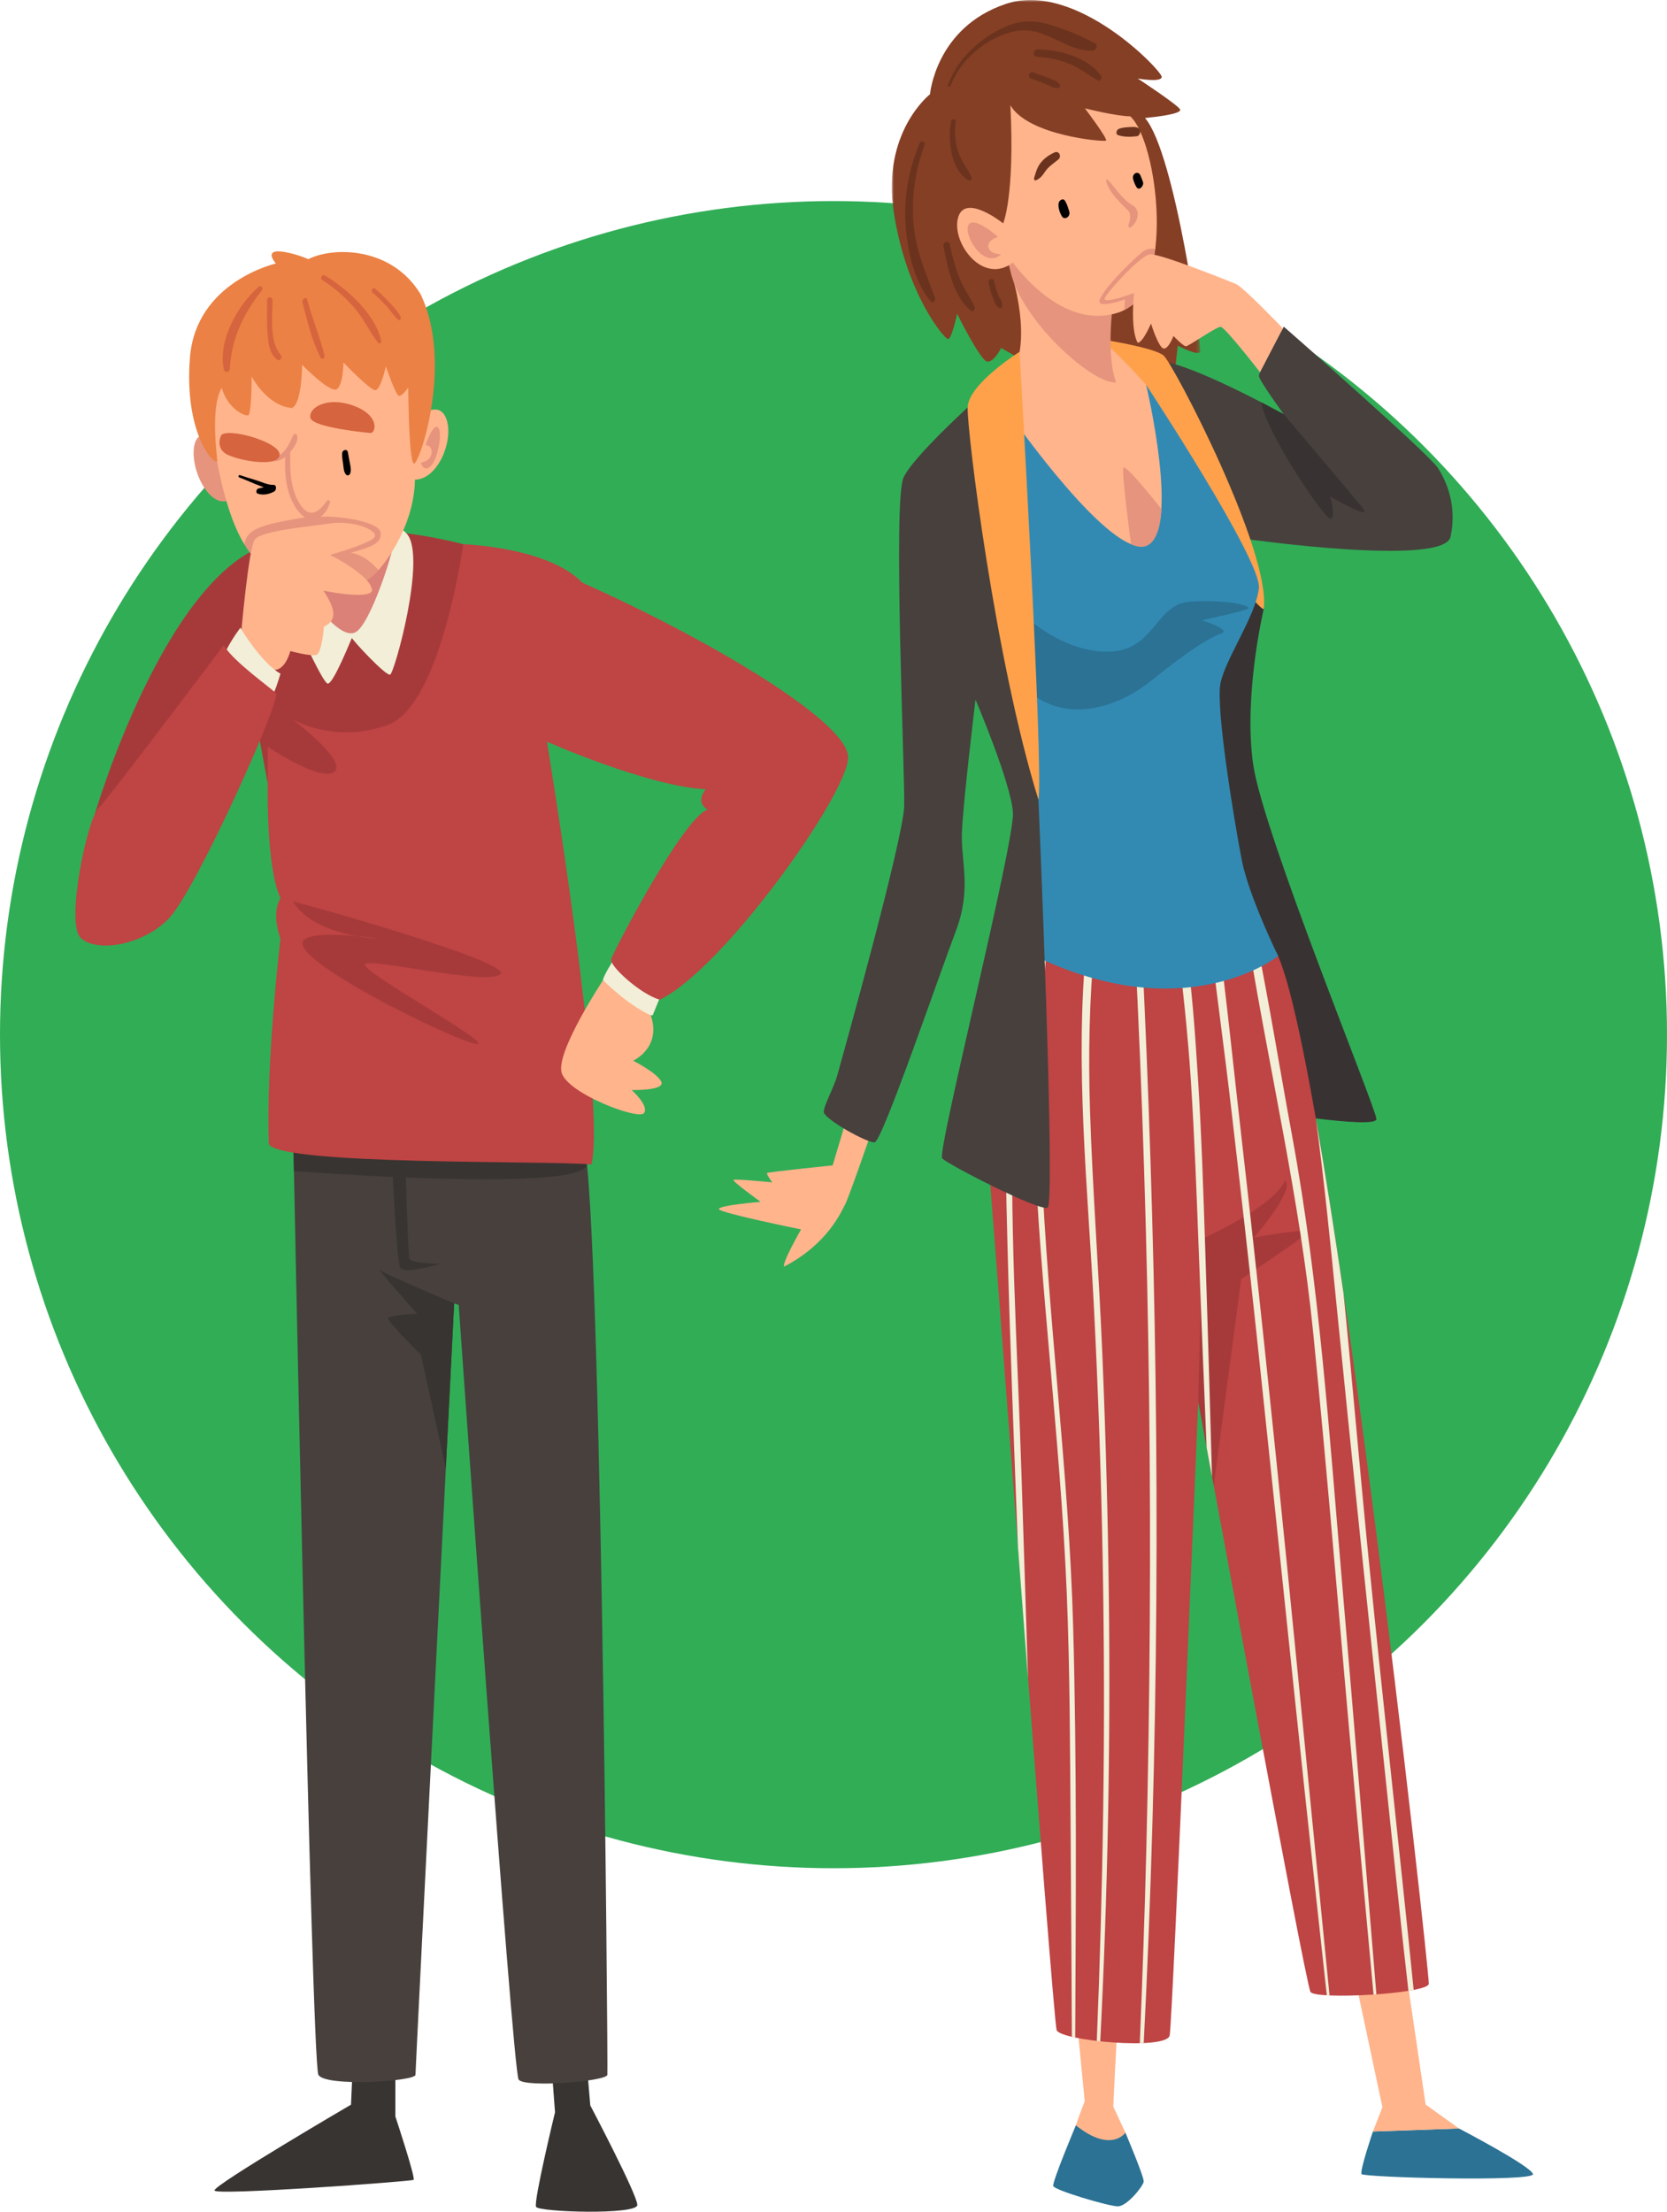 <?xml version="1.0" encoding="UTF-8"?> <svg xmlns="http://www.w3.org/2000/svg" xmlns:xlink="http://www.w3.org/1999/xlink" width="398px" height="528px" viewBox="0 0 398 528" version="1.1"><title>questions</title><defs><polygon id="path-1" points="0 0 73.603 0 73.603 88.502 0 88.502"></polygon></defs><g id="Page-1" stroke="none" stroke-width="1" fill="none" fill-rule="evenodd"><g id="Applying-at-VidCruiter" transform="translate(-389, -12007)"><g id="Group" transform="translate(389, 12007)"><circle id="Oval" fill="#31AD56" cx="199" cy="247" r="199"></circle><g transform="translate(18, 0)" id="hiring-decisions"><path d="M113.698,493.38 L114.512,504.259 C114.512,504.259 109.352,525.562 109.986,526.831 C110.619,528.1 134.159,528.826 134.159,526.378 C134.159,523.93 122.933,502.627 122.933,502.627 L122.045,492.202 L113.698,493.38 Z" id="Fill-1" fill="#383431"></path><path d="M76.395,491.205 L76.395,505.256 C76.395,505.256 81.284,520.032 80.741,520.395 C80.198,520.757 33.479,524.202 33.208,522.933 C32.936,521.664 65.802,502.445 65.802,502.445 L66.164,494.378 L76.395,491.205 Z" id="Fill-3" fill="#383431"></path><path d="M51.979,269.838 C51.979,269.838 56.386,492.353 58.015,495.314 C59.645,498.276 81.194,496.886 81.194,495.314 C81.194,493.743 90.429,311.169 90.429,311.169 L91.515,311.532 C91.515,311.532 104.372,494.467 105.821,496.462 C107.27,498.457 126.826,496.886 127.007,495.314 C127.188,493.743 125.377,275.452 121.031,272.189 C116.685,268.925 51.979,269.838 51.979,269.838" id="Fill-5" fill="#47403D"></path><path d="M128.546,229.038 C128.546,229.038 125.86,233.269 125.981,233.994 C126.102,234.719 135.034,243.18 137.842,242.334 C138.958,239.645 139.653,237.922 139.653,237.922 L128.546,229.038 Z" id="Fill-7" fill="#F2EED7"></path><path d="M51.979,269.838 L52.175,279.565 C52.175,279.565 121.204,284.88 122.144,277.991 C123.083,271.101 51.979,269.838 51.979,269.838" id="Fill-9" fill="#383431"></path><path d="M92.602,129.915 C92.602,129.915 112.883,130.59 121.032,139.112 C150.004,151.984 184.485,172.109 184.485,180.812 C184.485,189.514 154.531,231.577 139.502,238.648 C134.975,237.379 127.55,230.67 127.913,229.038 C128.275,227.407 145.176,195.074 150.97,193.261 C150.97,193.261 147.831,191.811 150.487,188.426 C136.604,187.701 112.581,177.064 112.581,177.064 C112.581,177.064 126.826,263.245 123.204,277.991 C113.064,277.024 49.324,278.232 46.185,273.156 C45.461,253.333 48.962,224.083 48.962,224.083 C48.962,224.083 46.668,218.281 48.962,214.413 C45.461,206.919 45.919,186.976 45.919,186.976 C45.919,186.976 42.351,164.411 44.51,158.107 C46.668,151.803 92.602,129.915 92.602,129.915" id="Fill-11" fill="#BF4444"></path><path d="M4.609,194.434 C4.609,194.434 21.146,137.942 45.918,129.915 C63.267,121.887 92.602,129.915 92.602,129.915 C92.602,129.915 87.35,168.301 74.675,173.015 C62,177.729 51.859,171.746 51.859,171.746 C51.859,171.746 65.078,181.718 61.818,184.256 C58.559,186.794 45.918,178.273 45.918,178.273 L45.918,186.976 L43.417,173.559 L4.609,194.434 Z" id="Fill-13" fill="#A63A3A"></path><path d="M54.334,152.286 C54.334,152.468 58.881,162.379 60.139,163.164 C61.395,163.95 66.09,151.924 66.037,152.286 C65.983,152.649 74.132,161.472 75.158,161.049 C76.184,160.626 83.91,132.887 79.141,127.448 C74.373,122.009 63.991,125.876 63.991,125.876 L54.334,152.286 Z" id="Fill-15" fill="#F2EED7"></path><path d="M57.171,143.886 C57.275,144.034 63.086,152.468 66.707,151.017 C70.329,149.566 76.063,131.195 75.822,130.046 C75.58,128.898 51.256,135.425 57.171,143.886" id="Fill-17" fill="#DB8177"></path><path d="M32.393,104.029 C32.393,104.029 28.273,102.171 28.228,108.063 C28.183,113.955 32.619,121.162 36.512,119.44 C40.405,117.718 32.393,104.029 32.393,104.029" id="Fill-19" fill="#E6947D"></path><path d="M33.842,110.103 C33.842,110.103 35.924,122.975 40.36,129.955 C53.67,135.606 72.366,136.12 72.366,136.12 C72.366,136.12 80.832,126.904 81.073,114.515 C86.566,114.393 90.127,105.449 88.739,100.554 C87.351,95.659 83.246,98.681 83.246,98.681 C83.246,98.681 85.298,73.6 57.653,77.468 C30.009,81.336 28.15,91.667 33.842,110.103" id="Fill-21" fill="#FFB48C"></path><path d="M40.36,129.955 C40.36,129.955 46.653,142.012 61.592,141.06 C69.514,140.29 72.366,136.12 72.366,136.12 C72.366,136.12 69.554,132.539 65.754,131.95 C70.782,130.59 73.407,129.548 72.819,126.964 C72.23,124.38 61.057,122.386 53.357,123.746 C45.657,125.106 40.768,126.012 40.36,129.955" id="Fill-23" fill="#E6947D"></path><path d="M60.02,119.624 C58.485,121.729 56.42,123.844 54.167,121.107 C53.168,119.894 52.513,118.403 52.069,116.905 C51.2,113.972 51.306,110.922 51.279,107.898 C52.249,106.794 53.232,105.363 52.935,103.987 C52.812,103.415 52.189,103.458 51.977,103.953 C50.941,106.372 49.438,109.542 46.285,109.2 C45.933,109.161 45.756,109.818 46.117,109.919 C47.603,110.335 48.96,110.029 50.091,109.106 C49.894,113.747 50.422,118.788 53.519,122.406 C56.32,125.676 59.607,123.675 60.766,120.035 C60.931,119.517 60.358,119.159 60.02,119.624" id="Fill-25" fill="#E6947D"></path><path d="M33.842,110.103 C34.018,109.877 32.03,97.502 34.928,92.607 C36.467,97.683 40.451,99.406 41.266,99.134 C42.081,98.862 42.081,89.887 42.081,89.887 C42.081,89.887 45.702,96.867 51.678,97.412 C54.123,96.414 54.123,87.077 54.123,87.077 C54.123,87.077 60.913,94.057 62.452,92.879 C63.991,91.701 63.991,86.533 63.991,86.533 C63.991,86.533 70.329,93.151 71.596,93.151 C72.864,93.151 74.132,87.44 74.132,87.44 C74.132,87.44 76.486,94.511 77.3,94.511 C78.116,94.511 79.473,92.516 79.473,92.516 C79.473,92.516 79.565,110.375 80.832,110.647 C82.099,110.918 90.369,86.654 82.401,70.216 C75.52,58.854 61.517,58.854 55.601,61.876 C53.549,60.909 48.841,59.551 47.392,60.169 C45.944,60.788 47.875,62.903 47.875,62.903 C47.875,62.903 28.802,67.208 27.353,85.331 C25.905,103.455 33.087,111.07 33.842,110.103" id="Fill-27" fill="#EB8144"></path><path d="M34.777,103.969 C34.777,103.969 33.54,106.477 35.592,108.109 C37.644,109.74 48.237,111.855 48.751,108.713 C49.263,105.57 36.036,101.908 34.777,103.969" id="Fill-29" fill="#D6643E"></path><path d="M70.375,103.369 C70.375,103.369 56.658,102.125 56.114,99.768 C55.571,97.412 60.008,94.51 66.436,96.868 C72.864,99.225 71.724,103.508 70.375,103.369" id="Fill-31" fill="#D6643E"></path><path d="M47.272,115.751 C45.929,115.813 44.313,114.98 43.044,114.61 C41.775,114.24 40.526,113.84 39.273,113.42 C38.973,113.32 38.787,113.837 39.082,113.953 C40.311,114.437 41.527,114.935 42.737,115.467 C43.398,115.758 44.208,116.013 44.974,116.324 C44.552,116.416 44.131,116.504 43.702,116.611 C43.186,116.74 42.975,117.664 43.554,117.859 C44.867,118.301 46.257,117.977 47.456,117.345 C48.036,117.04 48.127,115.713 47.272,115.751" id="Fill-33" fill="#000000"></path><path d="M65.546,110.611 C65.389,109.735 65.205,108.864 65.059,107.985 C64.909,107.088 63.79,107.337 63.704,108.144 C63.609,109.034 63.815,109.965 63.933,110.848 C64.039,111.647 64.041,112.651 64.592,113.279 C64.924,113.66 65.459,113.472 65.615,113.018 C65.891,112.221 65.693,111.425 65.546,110.611" id="Fill-35" fill="#000000"></path><path d="M39.606,150.836 C39.606,150.836 41.356,130.953 42.805,128.838 C44.254,126.723 55.365,125.756 60.795,124.97 C66.225,124.184 71.838,126.42 71.536,127.992 C71.235,129.563 60.795,132.464 60.795,132.464 C60.795,132.464 70.993,137.54 70.812,141.106 C69.665,143.221 59.163,140.985 59.163,140.985 C59.163,140.985 61.517,144.128 61.577,146.485 C61.638,148.841 59.343,149.567 59.343,149.567 C59.343,149.567 58.861,155.912 57.533,156.336 C56.205,156.758 51.316,155.429 51.316,155.429 C51.316,155.429 50.048,160.566 46.97,159.841 C42.805,158.027 39.606,150.836 39.606,150.836" id="Fill-37" fill="#FFB48C"></path><path d="M82.461,110.45 C82.461,110.45 84.664,110.224 85.027,108.29 C85.389,106.356 83.608,106.235 83.608,106.235 C83.608,106.235 85.419,100.887 86.597,102.065 C87.773,103.243 86.445,109.861 84.785,111.342 C83.125,112.822 82.461,110.45 82.461,110.45" id="Fill-39" fill="#E6947D"></path><path d="M39.41,149.854 C39.41,149.99 44.48,158.33 48.962,160.823 C48.736,161.548 47.287,166.579 46.608,166.353 C45.928,166.126 36.105,160.46 35.833,155.61 C37.373,152.437 39.41,149.854 39.41,149.854" id="Fill-41" fill="#F2EED7"></path><path d="M35.381,154.039 C35.381,154.039 8.219,190.239 5.502,192.959 C2.787,195.679 -2.284,220.155 1.157,223.78 C4.598,227.407 15.643,225.956 22.162,219.429 C28.681,212.903 49.198,166.939 47.903,165.535 C46.608,164.131 38.006,158.209 35.381,154.039" id="Fill-43" fill="#BF4444"></path><path d="M125.981,233.994 C125.981,233.994 114.694,251.037 116.082,256.053 C117.47,261.069 134.491,267.475 135.759,265.722 C137.027,263.97 132.815,260.223 132.815,260.223 C132.815,260.223 140.648,260.404 139.924,258.349 C139.2,256.294 133.164,253.213 133.164,253.213 C133.164,253.213 139.985,250.189 137.389,242.393 C131.715,239.849 125.981,233.994 125.981,233.994" id="Fill-45" fill="#FFB48C"></path><path d="M51.98,215.259 C51.78,214.934 104.493,229.643 101.475,232.544 C98.456,235.445 69.726,228.434 69.122,230.247 C68.518,232.06 98.819,248.74 96.042,249.224 C93.266,249.707 56.205,231.836 54.334,225.723 C52.462,221.182 73.106,224.083 72.261,224.083 C71.415,224.083 56.907,223.283 51.98,215.259" id="Fill-47" fill="#A63A3A"></path><path d="M90.429,311.169 C90.429,311.169 73.83,304.099 72.744,303.252 C71.657,302.406 81.586,313.647 81.586,313.647 C81.586,313.647 74.796,313.889 74.675,314.735 C74.554,315.581 82.521,323.438 82.521,323.438 L88.44,350.531 L90.429,311.169 Z" id="Fill-49" fill="#383431"></path><path d="M78.84,279.169 C78.84,279.169 79.383,299.294 79.746,300.472 C80.107,301.651 87.066,301.741 87.066,301.741 C87.066,301.741 78.478,304.28 77.572,302.648 C76.667,301.016 75.671,278.625 75.671,278.625 L78.84,279.169 Z" id="Fill-51" fill="#383431"></path><path d="M43.741,68.483 C38.757,72.813 33.951,81.398 35.462,88.196 C35.657,89.073 36.816,88.914 36.866,88.032 C37.277,80.76 40.087,74.954 44.524,69.297 C44.944,68.761 44.298,67.999 43.741,68.483" id="Fill-53" fill="#D6643E"></path><path d="M49.082,84.798 C46.244,81.611 47.047,75.651 47.063,71.686 C47.067,70.742 45.807,70.75 45.796,71.646 C45.757,74.684 45.672,77.756 45.986,80.782 C46.189,82.732 46.573,84.636 48.196,85.877 C48.792,86.333 49.538,85.309 49.082,84.798" id="Fill-55" fill="#D6643E"></path><path d="M59.464,84.857 C58.376,80.363 56.521,76.011 55.329,71.521 C55.104,70.672 54.017,71.438 54.21,72.166 C55.361,76.518 56.446,81.386 58.563,85.376 C58.909,86.031 59.603,85.434 59.464,84.857" id="Fill-57" fill="#D6643E"></path><path d="M59.593,65.75 C58.964,65.357 58.321,66.436 58.906,66.814 C61.884,68.75 64.544,71.028 66.837,73.752 C68.953,76.265 70.267,79.278 72.27,81.818 C72.564,82.189 73.132,81.792 73.037,81.377 C71.542,74.872 64.995,69.12 59.593,65.75" id="Fill-59" fill="#D6643E"></path><path d="M77.7,75.718 C77.064,74.347 75.877,73.171 74.854,72.078 C73.798,70.949 72.678,69.888 71.503,68.884 C71.018,68.47 70.465,69.407 70.913,69.798 C72.134,70.862 73.298,71.985 74.379,73.193 C75.287,74.208 76.043,75.436 77.063,76.334 C77.411,76.641 77.858,76.056 77.7,75.718" id="Fill-61" fill="#D6643E"></path><path d="M250.696,509.128 C250.696,509.128 255.193,519.735 255.058,520.822 C254.921,521.91 251.073,526.715 248.901,526.715 C246.727,526.715 233.735,522.862 233.463,521.865 C233.192,520.867 238.865,507.376 238.865,507.376 L250.696,509.128 Z" id="Fill-63" fill="#2B7294"></path><path d="M309.788,508.856 C309.788,508.856 306.62,518.193 307.073,519.009 C307.525,519.825 348.449,520.913 347.996,519.009 C347.543,517.106 330.342,508.131 330.342,508.131 L309.788,508.856 Z" id="Fill-65" fill="#2B7294"></path><path d="M248.765,485.498 C248.584,485.68 247.799,502.904 247.799,502.904 L250.696,509.128 C250.696,509.128 247.316,514.144 238.865,507.376 C239.529,505.321 240.979,501.635 240.979,501.635 L239.288,484.289 L248.765,485.498 Z" id="Fill-67" fill="#FFB48C"></path><polygon id="Fill-69" fill="#FFB48C" points="305.986 474.499 312.052 503.054 309.788 508.857 330.342 508.131 322.373 502.42 318.163 473.864"></polygon><g id="Group-73" transform="translate(194.92, 0)"><mask id="mask-2" fill="white"><use xlink:href="#path-1"></use></mask><g id="Clip-72"></g><path d="M67.607,88.502 L68.271,82.519 C68.271,82.519 73.16,85.083 73.583,83.982 C74.005,82.881 67.652,36.468 60.454,28.173 C63.261,27.901 69.282,27.176 68.829,26.133 C68.377,25.09 58.717,18.745 58.717,18.745 C58.717,18.745 64.439,19.787 64.439,18.337 C64.439,16.887 43.976,-4.689 27.226,0.932 C10.477,6.553 9.118,22.507 9.118,22.507 C9.118,22.507 -2.562,31.572 0.517,50.972 C3.595,70.372 12.468,80.727 13.374,80.943 C14.279,81.159 15.594,74.91 15.594,74.91 C15.594,74.91 21.16,86.145 22.79,86.326 C24.42,86.508 26.109,83.063 26.109,83.063 C26.109,83.063 33.293,87.323 34.651,87.505 C36.009,87.686 67.607,88.502 67.607,88.502" id="Fill-71" fill="#853F25" mask="url(#mask-2)"></path></g><path d="M190.035,270.29 C190.035,270.29 184.602,286.063 183.757,287.574 C182.912,289.085 179.774,296.881 169.21,302.381 C168.667,301.474 173.254,293.497 173.254,293.497 C173.254,293.497 153.879,289.569 153.638,288.662 C153.396,287.756 163.597,286.91 163.597,286.91 C163.597,286.91 156.595,281.893 157.138,281.651 C157.682,281.41 166.374,282.256 166.374,282.256 C166.374,282.256 164.864,280.262 165.167,280.02 C165.468,279.778 180.799,278.207 180.799,278.207 L184.3,266.483 L190.035,270.29 Z" id="Fill-74" fill="#FFB48C"></path><path d="M288.512,77.986 C288.512,77.986 282.566,88.623 282.566,89.71 C282.566,90.799 288.512,98.903 288.512,98.903 C288.512,98.903 264.233,85.48 258.189,86.326 C252.145,87.172 279.186,128.631 279.186,128.631 C279.186,128.631 326.75,135.399 328.319,128.147 C329.888,120.895 327.474,115.093 325.301,111.709 C323.128,108.325 288.512,77.986 288.512,77.986" id="Fill-76" fill="#47403D"></path><path d="M283.713,145.432 C283.713,145.432 278.843,165.919 281.188,182.418 C283.532,198.916 310.539,264.478 310.617,267.142 C310.694,269.806 280.55,264.73 280.55,264.73 C280.55,264.73 245.686,110.984 283.713,145.432" id="Fill-78" fill="#383332"></path><path d="M217.619,273.07 C217.981,274.158 233.373,482.114 234.278,484.652 C235.184,487.19 260.535,489.547 261.259,485.921 C261.984,482.296 268.08,334.593 268.08,334.593 C268.08,334.593 293.673,473.593 294.88,475.527 C296.086,477.46 322.886,476.01 323.128,473.593 C323.369,471.175 299.103,251.85 286.73,227.347 C255.525,214.932 227.035,215.899 227.035,215.899 L217.619,273.07 Z" id="Fill-80" fill="#BF4444"></path><path d="M268.08,334.593 L269.045,295.733 C269.045,295.733 286.067,288.179 288.844,281.773 C291.258,284.19 281.359,295.431 281.359,295.431 C281.359,295.431 294.88,293.013 294.276,294.101 C293.673,295.189 278.341,305.342 278.341,305.342 L271.787,354.663 L268.08,334.593 Z" id="Fill-82" fill="#A63A3A"></path><path d="M302.497,378.735 C299.387,342.716 297.039,306.614 290.471,271.021 C287.689,255.944 285.236,240.729 282.231,225.662 C281.511,225.402 280.793,225.147 280.079,224.901 C285.153,255.916 292.341,286.53 295.5,317.888 C299.161,354.245 302.049,390.693 305.396,427.082 C306.901,443.441 308.426,459.8 309.934,476.159 C310.161,476.144 310.39,476.13 310.616,476.114 C307.915,443.655 305.299,411.186 302.497,378.735" id="Fill-84" fill="#F2EED7"></path><path d="M301.019,310.722 C304.817,348.823 308.814,386.898 312.86,424.972 C314.642,441.737 316.337,458.522 318.264,475.274 C318.704,475.203 319.126,475.129 319.519,475.052 C316.083,441.033 312.255,407.047 308.854,373.024 C306.719,351.662 304.931,330.223 302.777,308.832 C300.561,293.685 298.327,279.436 296.166,267.142 C298.133,281.643 299.575,296.228 301.019,310.722" id="Fill-86" fill="#F2EED7"></path><path d="M299.43,476.372 C292.602,407.792 286.17,339.161 278.313,270.69 C276.476,254.677 274.871,238.566 272.727,222.563 C270.968,222.051 269.233,221.579 267.524,221.142 C266.525,221.39 265.52,221.62 264.51,221.831 C264.427,221.33 264.325,220.832 264.237,220.332 C263.686,220.202 263.147,220.083 262.603,219.962 C262.684,220.697 262.764,221.433 262.845,222.169 C260.412,222.622 257.953,222.96 255.47,223.168 C255.128,223.196 254.79,223.209 254.449,223.232 C254.364,221.584 254.274,219.937 254.188,218.289 C253.635,218.194 253.096,218.106 252.554,218.019 C252.64,219.789 252.731,221.56 252.823,223.331 C249.669,223.461 246.594,223.346 243.575,223.031 C243.791,220.978 244.037,218.927 244.304,216.877 C243.688,216.807 243.084,216.741 242.494,216.68 C242.194,218.717 241.925,220.758 241.691,222.804 C238.572,222.387 235.506,221.756 232.469,220.944 C232.648,219.293 232.853,217.641 233.054,215.99 C232.623,215.972 232.214,215.957 231.825,215.944 C231.576,217.486 231.318,219.028 231.102,220.574 C230.152,220.303 229.205,220.01 228.259,219.705 C228.469,218.434 228.713,217.161 228.935,215.888 C228.218,215.888 227.692,215.891 227.375,215.897 C227.127,216.989 226.87,218.077 226.642,219.174 C226.59,219.157 226.538,219.135 226.486,219.118 L225.976,222.217 C226.002,222.226 226.026,222.237 226.051,222.246 C221.42,246.795 221.885,272.631 222.538,297.312 C223.173,321.318 224.111,345.316 225.038,369.315 C225.839,379.815 226.651,390.436 227.445,400.772 C226.934,384.612 226.406,368.453 225.894,352.293 C224.919,321.457 222.829,290.488 223.993,259.634 C224.462,247.211 225.826,235.012 227.751,222.832 C228.731,223.148 229.719,223.434 230.712,223.698 C226.574,256.705 229.707,290.644 232.56,323.559 C234.197,342.429 235.901,361.301 236.685,380.23 C237.461,398.987 237.461,417.757 237.613,436.525 C237.748,453.1 237.809,469.676 237.91,486.251 C238.168,486.311 238.435,486.371 238.712,486.428 C238.859,453.814 239.12,421.159 238.225,388.568 C237.204,351.38 232.145,314.485 230.625,277.332 C229.893,259.466 230.38,241.774 232.155,224.06 C235.194,224.789 238.282,225.28 241.398,225.556 C238.534,254.255 241.744,283.805 243.189,312.289 C245.209,352.117 245.962,391.972 245.394,431.849 C245.131,450.312 244.614,468.782 243.86,487.235 C244.134,487.268 244.41,487.298 244.688,487.328 C246.476,452.212 247.145,417.063 246.747,381.897 C246.523,362.165 245.99,342.434 245.16,322.718 C244.347,303.412 242.847,284.136 242.235,264.822 C241.82,251.675 242.079,238.657 243.308,225.702 C246.506,225.894 249.724,225.871 252.94,225.636 C256.619,297.492 257.443,369.416 255.688,441.354 C255.311,456.829 254.761,472.303 254.131,487.771 C254.45,487.764 254.763,487.754 255.069,487.74 C258.648,417.529 258.967,347.118 256.675,276.865 C256.115,259.739 255.429,242.608 254.568,225.49 C257.414,225.222 260.255,224.806 263.072,224.237 C264.32,235.5 265.606,246.737 266.329,258.067 C267.18,271.379 267.689,284.709 268.184,298.037 C268.771,313.87 269.423,329.7 270.077,345.53 C270.464,347.618 270.899,349.975 271.372,352.531 C270.85,334.229 270.333,315.928 269.733,297.627 C269.296,284.286 268.873,270.941 268.028,257.618 C267.315,246.394 266.553,235.017 264.822,223.857 C266.804,223.414 268.773,222.906 270.72,222.327 C272.32,236.221 274.261,250.092 275.876,263.974 C278.009,282.301 280.109,300.632 282.059,318.979 C285.925,355.346 289.675,391.726 293.542,428.092 C295.253,444.179 297.033,460.259 298.781,476.342 C298.989,476.354 299.211,476.363 299.43,476.372" id="Fill-88" fill="#F2EED7"></path><path d="M244.478,80.943 C244.478,80.943 257.457,82.882 259.811,84.876 C262.164,86.87 285.524,131.653 283.713,145.432 C278.1,143.256 244.478,80.943 244.478,80.943" id="Fill-90" fill="#FFA14A"></path><path d="M222.863,63.313 C222.863,63.313 228.705,79.437 223.887,88.865 C220.697,98.927 221.512,102.009 221.512,102.009 C221.512,102.009 247.407,138.814 259.087,134.372 C270.766,129.93 255.646,91.886 255.646,91.886 C255.646,91.886 248.146,83.426 245.739,82.066 C243.332,80.706 228.561,60.606 222.863,63.313" id="Fill-92" fill="#FFB48C"></path><path d="M247.678,72.819 C247.678,72.819 246.048,85.178 248.493,91.282 C242.517,91.856 223.353,74.366 222.871,62.122 C222.387,49.878 247.678,72.819 247.678,72.819" id="Fill-94" fill="#E6947D"></path><path d="M223.842,99.984 C223.842,99.984 247.316,133.466 255.646,130.202 C263.975,126.939 255.646,91.887 255.646,91.887 C255.646,91.887 283.29,133.828 282.566,140.415 C281.842,147.003 274.599,157.19 273.392,163.096 C272.185,169.001 276.772,196.559 278.462,205.262 C280.152,213.965 287.153,228.227 287.153,228.227 C287.153,228.227 263.613,247.083 224.862,226.052 C226.552,180.847 223.842,99.984 223.842,99.984" id="Fill-96" fill="#328AB3"></path><path d="M221.419,141.987 C221.965,141.987 231.047,154.224 244.478,155.494 C257.91,156.763 257.185,144.163 266.239,143.619 C275.293,143.075 281.541,144.706 279.73,145.432 C277.918,146.157 268.955,148.061 268.955,148.061 C268.955,148.061 276.108,150.327 273.572,151.234 C271.038,152.14 266.42,154.769 257.004,162.384 C247.588,169.999 234.369,172.899 225.768,163.199 C217.167,153.5 221.419,141.987 221.419,141.987" id="Fill-98" fill="#2B7294"></path><path d="M229.933,190.939 C229.933,190.939 234.097,287.393 232.105,288.3 C230.114,289.206 208.203,277.965 206.935,276.515 C205.668,275.064 224.271,201.092 223.842,194.021 C223.414,186.95 214.903,167.007 214.903,167.007 C214.903,167.007 211.825,192.389 211.643,199.097 C211.462,205.806 213.998,212.333 210.195,222.304 C206.392,232.277 192.63,272.526 190.82,272.707 C189.008,272.888 178.687,267.087 178.687,265.455 C178.687,263.823 181.041,259.834 181.947,256.571 C182.852,253.308 197.7,200.367 197.881,192.389 C198.062,184.412 195.165,119.868 197.7,114.066 C200.235,108.264 219.611,91.282 219.611,91.282 L229.933,190.939 Z" id="Fill-100" fill="#47403D"></path><path d="M225.437,83.982 C225.437,84.526 231.2,183.869 229.933,190.939 C219.611,157.76 212.849,102.877 213.03,97.257 C213.211,91.636 225.437,83.982 225.437,83.982" id="Fill-102" fill="#FFA14A"></path><path d="M223.842,62.666 C223.842,62.666 235.365,79.346 249.218,74.542 C263.069,69.737 258.362,33.567 251.843,27.765 C248.584,27.765 241.015,25.861 241.015,25.861 C241.015,25.861 246.592,33.204 246.049,33.567 C245.505,33.929 227.488,32.388 223.232,25.136 C224.319,46.802 221.512,53.329 221.512,53.329 C221.512,53.329 212.368,45.986 210.738,51.969 C209.108,57.952 216.665,68.196 223.842,62.666" id="Fill-104" fill="#FFB48C"></path><path d="M233.795,36.38 C232.526,36.947 231.371,37.744 230.49,38.832 C229.577,39.958 229.323,41.163 228.895,42.492 C228.819,42.731 228.968,43.197 229.309,43.056 C230.459,42.582 230.907,41.83 231.626,40.822 C232.429,39.695 233.639,38.935 234.693,38.068 C235.525,37.385 234.874,35.898 233.795,36.38" id="Fill-106" fill="#6B331E"></path><path d="M253.883,30.653 C253.233,30.191 252.486,30.302 251.725,30.338 C250.838,30.38 249.997,30.443 249.157,30.743 C248.575,30.952 248.223,32.018 248.976,32.271 C250.339,32.729 252.021,32.711 253.439,32.52 C254.216,32.415 254.509,31.099 253.883,30.653" id="Fill-108" fill="#6B331E"></path><path d="M237.278,50.449 C237.019,49.622 236.735,48.65 236.261,47.923 C235.771,47.173 234.815,47.885 234.738,48.552 C234.613,49.633 235.027,50.815 235.583,51.729 C235.856,52.179 236.475,52.15 236.848,51.874 C237.29,51.546 237.439,50.965 237.278,50.449" id="Fill-110" fill="#000000"></path><path d="M253.071,49.556 C252.671,49.099 252.042,48.83 251.562,48.459 C250.674,47.773 249.897,46.976 249.171,46.12 C248.254,45.039 247.449,43.893 246.438,42.893 C246.24,42.698 246.038,43.06 246.088,43.23 C246.655,45.141 247.824,46.631 249.165,48.077 C249.681,48.633 250.217,49.173 250.755,49.707 C251.43,50.379 251.772,50.54 251.833,51.576 C251.889,52.525 251.677,52.835 251.42,53.71 C251.328,54.025 251.59,54.535 251.968,54.273 C253.323,53.335 254.307,50.966 253.071,49.556" id="Fill-112" fill="#E6947D"></path><path d="M254.899,43.471 C254.713,42.895 254.476,42.355 254.237,41.798 C254.029,41.314 253.516,41.116 253.046,41.371 C252.539,41.645 252.407,42.259 252.544,42.773 C252.727,43.455 252.963,44.053 253.331,44.655 C253.972,45.707 255.176,44.327 254.899,43.471" id="Fill-114" fill="#000000"></path><path d="M221.029,60.702 C221.029,60.702 218.313,60.732 217.982,59.01 C217.649,57.287 220.305,56.562 220.305,56.562 C220.305,56.562 214.269,51.214 213.183,53.812 C212.096,56.411 217.016,64.389 221.029,60.702" id="Fill-116" fill="#E6947D"></path><path d="M257.547,61.095 L257.819,59.459 C257.819,59.459 256.551,59.1 255.254,59.795 C253.956,60.491 244.359,69.737 244.479,72.064 C244.871,73.544 250.606,71.459 250.606,71.459 L250.459,74.002 C250.459,74.002 254.107,72.215 254.65,69.918 C255.193,67.622 257.547,61.095 257.547,61.095" id="Fill-118" fill="#E6947D"></path><path d="M277.194,67.833 C277.076,67.767 258.86,60.4 256.551,60.717 C254.242,61.035 246.411,69.601 245.777,71.187 C245.143,72.774 252.749,69.964 252.749,69.964 C252.749,69.964 251.808,78.711 253.636,81.839 C254.921,81.748 256.823,77.125 256.823,77.261 C256.823,77.397 258.634,83.018 259.811,83.199 C260.988,83.38 262.169,80.207 262.169,80.207 C262.169,80.207 264.473,82.655 265.152,82.655 C265.832,82.655 272.396,77.986 273.437,78.031 C274.478,78.077 282.834,88.865 282.834,88.865 L288.286,78.392 C288.286,78.392 279.322,69.012 277.194,67.833" id="Fill-120" fill="#FFB48C"></path><path d="M288.512,98.903 C288.512,98.903 304.266,117.511 307.253,121.137 C310.241,124.763 299.557,118.508 299.557,118.508 C299.557,118.508 301.187,123.947 299.557,123.765 C297.928,123.585 283.814,102.432 283.19,96.071 C283.156,96.053 288.512,98.903 288.512,98.903" id="Fill-122" fill="#383332"></path><path d="M252.046,129.904 C251.986,129.874 249.774,112.918 250.205,111.709 C250.636,110.5 259.27,121.492 259.27,121.492 C259.27,121.492 259.252,133.412 252.046,129.904" id="Fill-124" fill="#E6947D"></path><path d="M243.491,10.406 C240.214,8.47 236,6.901 232.348,5.808 C229.101,4.837 225.865,4.844 222.707,6.11 C216.457,8.614 210.62,13.846 208.331,20.245 C208.162,20.717 208.787,20.941 208.964,20.473 C211.377,14.113 217.525,8.978 224.184,7.492 C231.28,5.91 236.231,12.315 242.88,12.113 C243.606,12.092 244.251,10.854 243.491,10.406" id="Fill-126" fill="#6B331E"></path><path d="M244.888,18.07 C241.605,13.577 234.953,11.883 229.673,11.786 C228.694,11.768 228.411,13.526 229.468,13.57 C232.296,13.686 235.026,14.243 237.63,15.367 C239.99,16.384 241.929,17.986 244.163,19.2 C244.758,19.524 245.195,18.488 244.888,18.07" id="Fill-128" fill="#6B331E"></path><path d="M234.998,20.174 C234.419,19.258 233.163,18.96 232.2,18.569 C231.004,18.084 229.791,17.646 228.565,17.24 C227.745,16.969 227.223,18.421 228.042,18.702 C229.264,19.12 230.472,19.571 231.662,20.07 C232.645,20.482 233.611,21.172 234.695,21.022 C235.068,20.969 235.167,20.443 234.998,20.174" id="Fill-130" fill="#6B331E"></path><path d="M205.255,71.101 C203.081,65.219 200.675,59.92 200.126,53.562 C199.569,47.115 200.482,40.711 202.742,34.653 C203.072,33.768 201.918,33.371 201.555,34.227 C198.971,40.323 197.777,46.858 198.197,53.481 C198.59,59.674 200.156,67.019 204.161,71.928 C204.684,72.569 205.492,71.742 205.255,71.101" id="Fill-132" fill="#6B331E"></path><path d="M214.722,73.342 C213.679,71 212.117,68.956 211.14,66.554 C210.068,63.918 209.362,61.161 208.767,58.384 C208.526,57.261 207.032,57.783 207.237,58.789 C208.244,63.729 209.581,70.948 213.848,74.186 C214.345,74.563 214.937,73.829 214.722,73.342" id="Fill-134" fill="#6B331E"></path><path d="M220.39,70.502 C219.924,69.409 219.589,68.28 219.364,67.114 C219.175,66.127 217.871,66.588 218.029,67.467 C218.249,68.692 218.563,69.893 219.024,71.051 C219.36,71.899 219.745,73.299 220.708,73.571 C221.012,73.656 221.288,73.404 221.318,73.104 C221.415,72.132 220.763,71.374 220.39,70.502" id="Fill-136" fill="#6B331E"></path><path d="M213.973,42.312 C213.07,40.342 211.668,38.706 210.921,36.634 C210.029,34.162 209.82,31.639 210.182,29.045 C210.301,28.197 209.199,28.253 209.061,29.011 C208.258,33.4 208.931,40.493 213.206,43.053 C213.65,43.319 214.186,42.778 213.973,42.312" id="Fill-138" fill="#6B331E"></path></g></g></g></g></svg> 